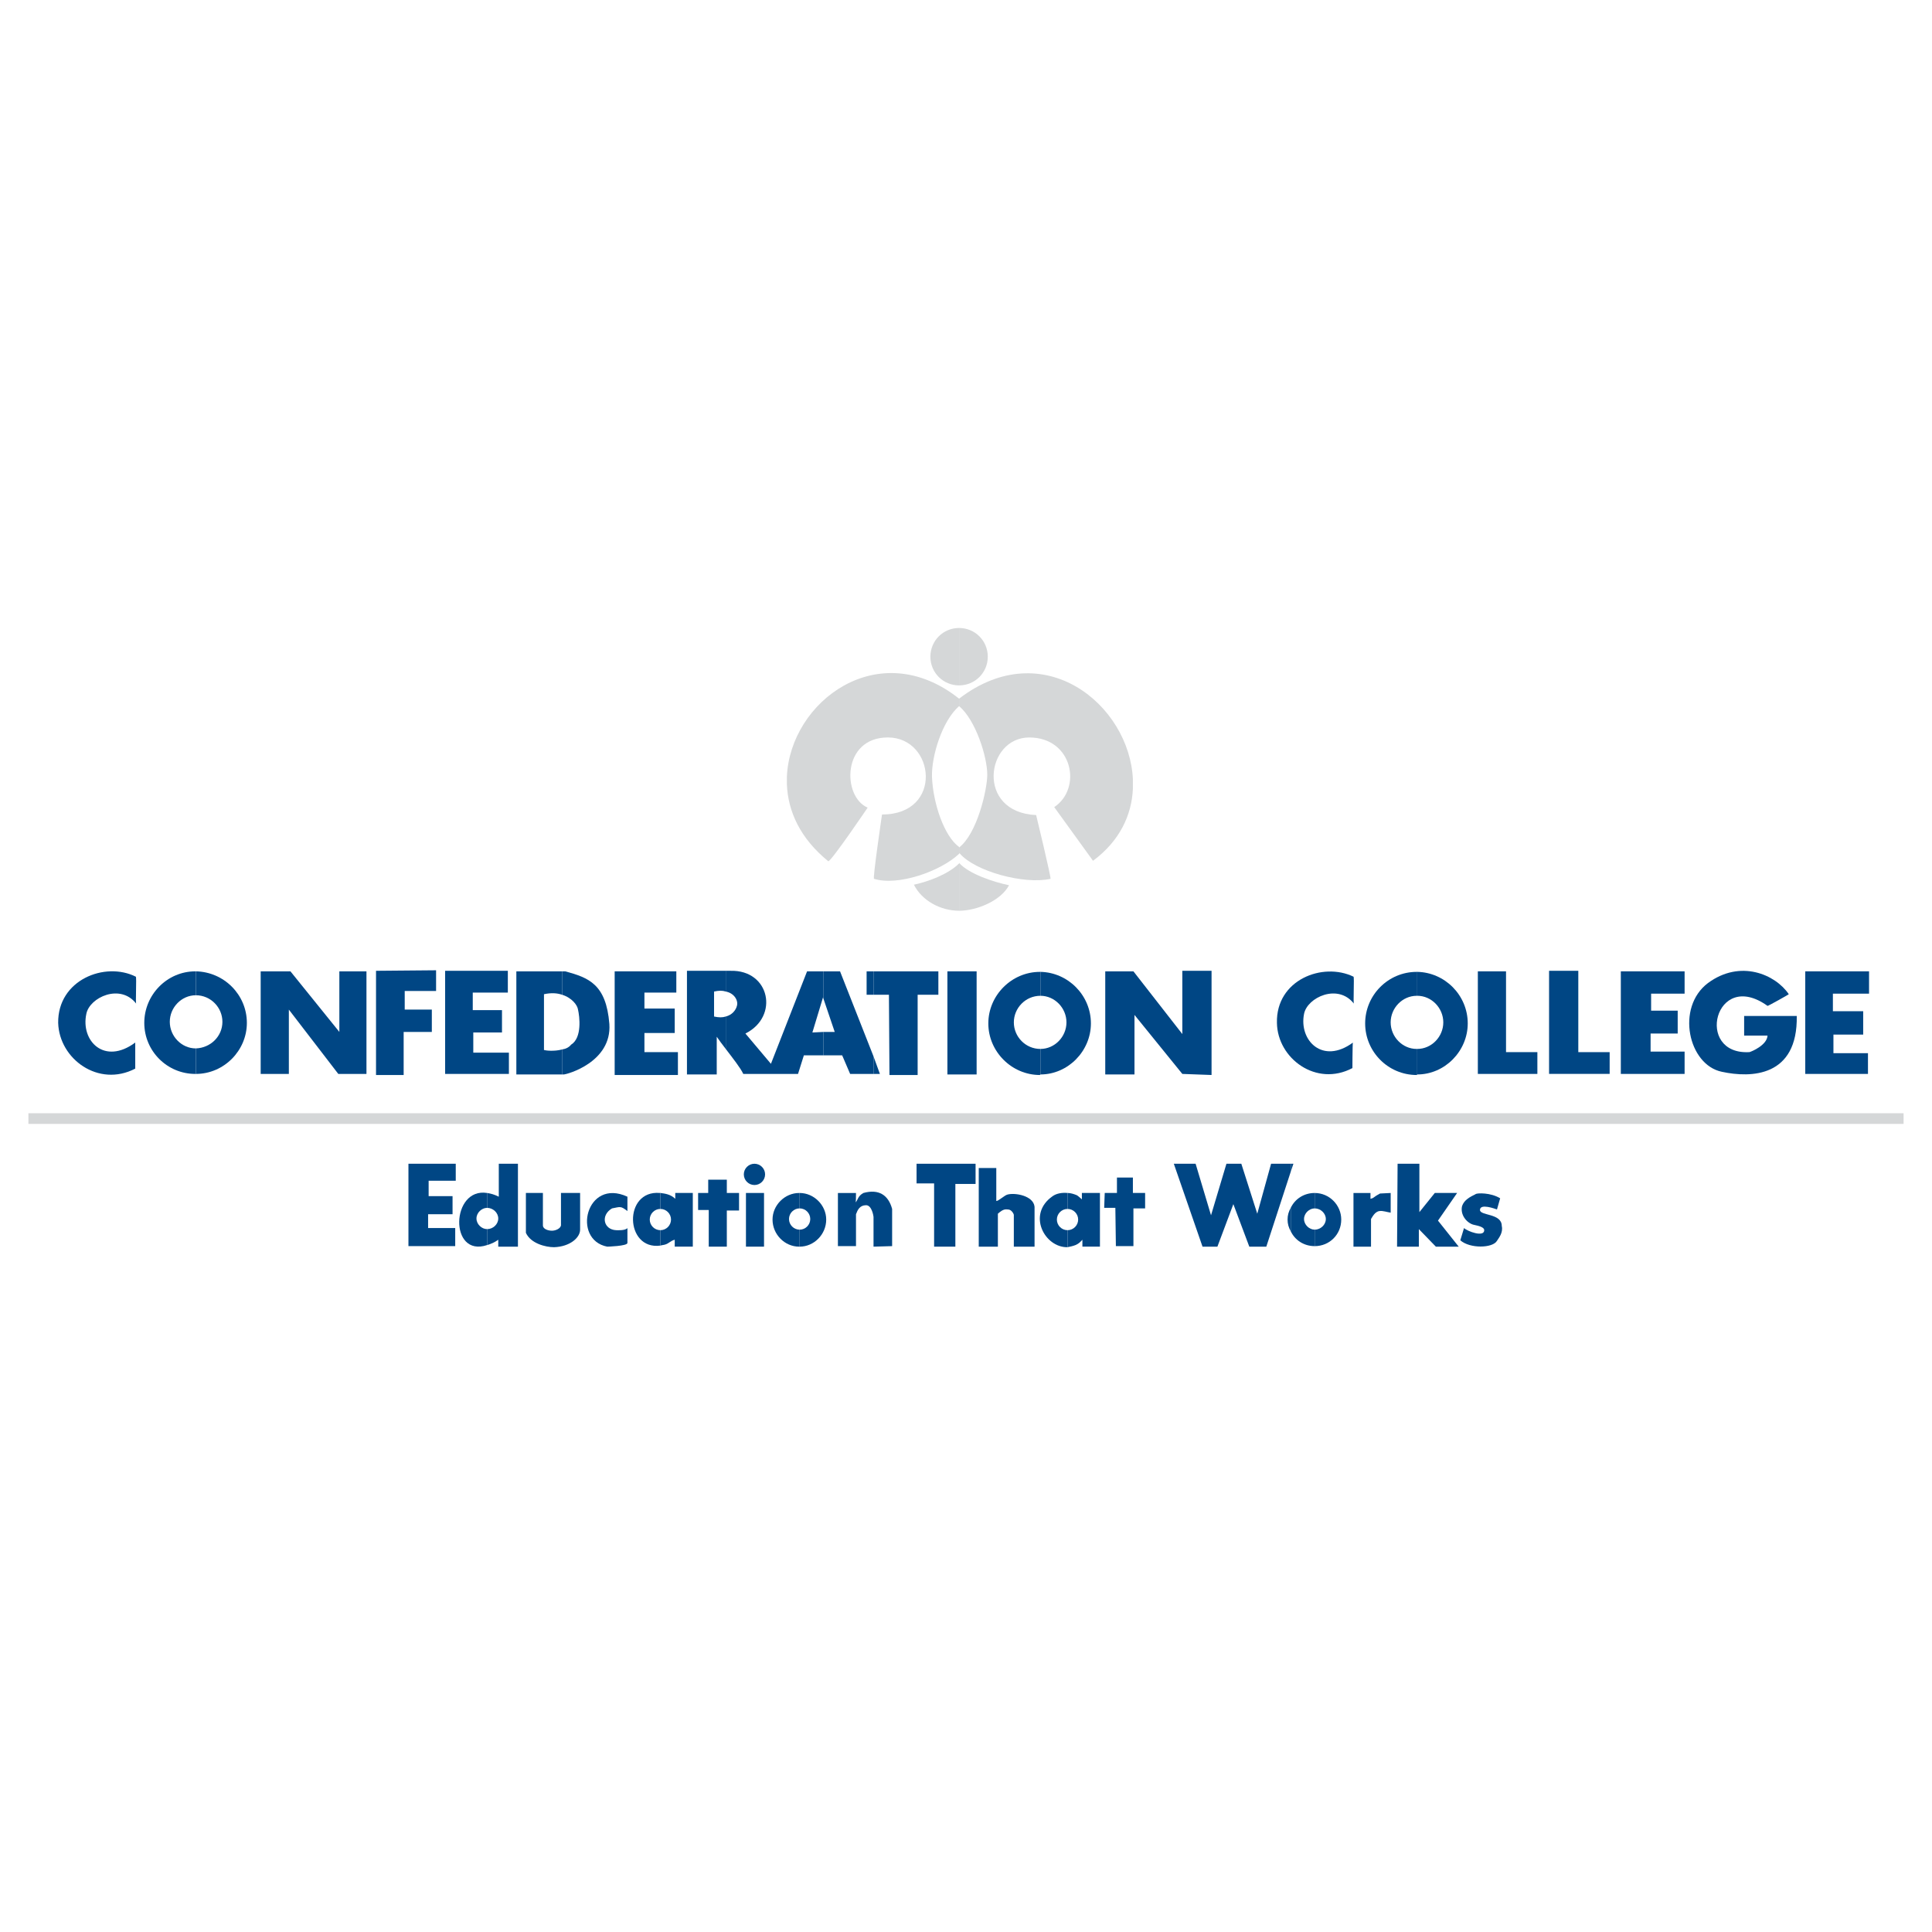 <?xml version="1.0" encoding="utf-8"?>
<!-- Generator: Adobe Illustrator 13.0.0, SVG Export Plug-In . SVG Version: 6.00 Build 14948)  -->
<!DOCTYPE svg PUBLIC "-//W3C//DTD SVG 1.0//EN" "http://www.w3.org/TR/2001/REC-SVG-20010904/DTD/svg10.dtd">
<svg version="1.0" id="Layer_1" xmlns="http://www.w3.org/2000/svg" xmlns:xlink="http://www.w3.org/1999/xlink" x="0px" y="0px"
	 width="192.756px" height="192.756px" viewBox="0 0 192.756 192.756" enable-background="new 0 0 192.756 192.756"
	 xml:space="preserve">
<g>
	<polygon fill-rule="evenodd" clip-rule="evenodd" fill="#FFFFFF" points="0,0 192.756,0 192.756,192.756 0,192.756 0,0 	"/>
	<path fill-rule="evenodd" clip-rule="evenodd" fill="#D5D7D8" d="M113.029,78.668v-0.901c-0.318-7.425-8.909-14.53-17.341-8.061
		l0,0v0.743l0,0c1.644,1.378,2.811,5.038,2.811,6.841c0,1.485-1.007,5.886-2.811,7.265v-0.053v0.689c0-0.053,0-0.053,0.054-0.053
		c1.537,1.803,6.416,3.128,9.067,2.545c0.106,0-1.432-6.364-1.432-6.364c-6.045-0.265-5.038-7.741-0.689-7.741
		s5.303,5.09,2.492,6.946l3.871,5.356C111.703,83.918,112.923,81.319,113.029,78.668L113.029,78.668z"/>
	<path fill-rule="evenodd" clip-rule="evenodd" fill="#D5D7D8" d="M95.688,86.146v4.72l0,0c1.697,0,4.136-0.954,4.985-2.545
		c-1.538-0.318-3.978-1.113-4.985-2.227C95.688,86.146,95.688,86.146,95.688,86.146L95.688,86.146z"/>
	<path fill-rule="evenodd" clip-rule="evenodd" fill="#D5D7D8" d="M95.688,62.654v5.727c1.591,0,2.863-1.272,2.863-2.863
		S97.279,62.654,95.688,62.654L95.688,62.654z"/>
	<path fill-rule="evenodd" clip-rule="evenodd" fill="#D5D7D8" d="M95.688,68.381v-5.727l0,0c-1.591,0-2.863,1.273-2.863,2.864
		S94.098,68.381,95.688,68.381L95.688,68.381L95.688,68.381z"/>
	<path fill-rule="evenodd" clip-rule="evenodd" fill="#D5D7D8" d="M95.688,70.449v-0.743c-8.007-6.363-16.863,0.265-17.181,7.795
		v0.742c0.106,2.705,1.326,5.409,4.136,7.689c0.371-0.106,3.924-5.356,3.924-5.356c-2.545-1.061-2.598-7,2.015-7
		c4.72,0,5.568,7.688-0.583,7.688c0,0-0.955,6.471-0.796,6.417c2.386,0.743,6.629-0.743,8.484-2.492v-0.689
		c-1.484-1.062-2.598-4.349-2.704-7C92.931,75.434,93.992,71.934,95.688,70.449L95.688,70.449z"/>
	<path fill-rule="evenodd" clip-rule="evenodd" fill="#D5D7D8" d="M95.688,90.865v-4.72c-1.06,1.061-3.022,1.803-4.507,2.121
		C91.977,89.858,93.833,90.865,95.688,90.865L95.688,90.865z"/>
	<path fill-rule="evenodd" clip-rule="evenodd" fill="#004684" d="M141.399,104.652v2.547c2.758,0,5.038-2.334,5.038-5.092
		c0-2.811-2.28-5.091-5.038-5.144v2.386c1.432,0,2.599,1.221,2.599,2.652S142.831,104.652,141.399,104.652L141.399,104.652z"/>
	<path fill-rule="evenodd" clip-rule="evenodd" fill="#004684" d="M154.551,107.145V96.857h2.917c0,2.492,0,5.674,0,8.113h3.128
		v2.174H154.551L154.551,107.145z"/>
	<polygon fill-rule="evenodd" clip-rule="evenodd" fill="#004684" points="147.445,107.145 147.445,96.911 150.256,96.911 
		150.256,104.971 153.384,104.971 153.384,107.145 147.445,107.145 	"/>
	<polygon fill-rule="evenodd" clip-rule="evenodd" fill="#004684" points="161.71,107.145 161.71,96.911 168.073,96.911 
		168.073,99.137 164.732,99.137 164.732,100.834 167.384,100.834 167.384,103.115 164.68,103.115 164.68,104.918 168.073,104.918 
		168.073,107.145 161.71,107.145 	"/>
	<polygon fill-rule="evenodd" clip-rule="evenodd" fill="#004684" points="180.111,107.145 180.111,96.911 186.475,96.911 
		186.475,99.137 182.868,99.137 182.868,100.889 185.891,100.889 185.891,103.221 182.922,103.221 182.922,105.076 186.368,105.076 
		186.368,107.145 180.111,107.145 	"/>
	<path fill-rule="evenodd" clip-rule="evenodd" fill="#004684" d="M170.406,98.078c3.235-2.387,6.735-0.85,8.061,1.113
		c0.054,0-2.121,1.219-2.121,1.166c-5.25-3.765-7.318,4.932-1.803,4.613c0.212-0.053,1.75-0.689,1.803-1.645h-2.333v-1.961h5.25
		c0.105,6.098-4.561,6.203-7.478,5.568C168.444,106.244,167.172,100.516,170.406,98.078L170.406,98.078z"/>
	<path fill-rule="evenodd" clip-rule="evenodd" fill="#004684" d="M141.399,99.35v-2.386c-0.053,0-0.053,0-0.053,0
		c-2.863,0-5.144,2.333-5.144,5.144s2.28,5.145,5.144,5.145c0,0,0,0,0.053-0.053v-2.547c-0.053,0-0.053,0-0.053,0
		c-1.432,0-2.599-1.219-2.599-2.65s1.167-2.652,2.599-2.652C141.347,99.35,141.347,99.35,141.399,99.35L141.399,99.35z"/>
	<path fill-rule="evenodd" clip-rule="evenodd" fill="#004684" d="M103.802,104.652v2.547c2.758,0,5.038-2.334,5.038-5.092
		c0-2.811-2.28-5.091-5.038-5.144v2.386c1.432,0,2.599,1.221,2.599,2.652S105.233,104.652,103.802,104.652L103.802,104.652z"/>
	<path fill-rule="evenodd" clip-rule="evenodd" fill="#004684" d="M127.4,102.055c-0.106-4.295,4.561-6.099,7.636-4.613
		c0.105,0-0.053,2.758,0.053,2.703c-1.591-2.066-4.666-0.635-4.984,1.008c-0.53,2.652,1.856,5.092,4.879,2.863
		c-0.054-0.105-0.054,3.236-0.054,2.547C131.324,108.471,127.453,105.607,127.4,102.055L127.4,102.055z"/>
	<polygon fill-rule="evenodd" clip-rule="evenodd" fill="#004684" points="117.961,107.145 113.188,101.26 113.188,107.199 
		110.271,107.199 110.271,96.911 113.082,96.911 117.961,103.168 117.961,96.857 120.877,96.857 120.877,107.252 117.961,107.145 	
		"/>
	<path fill-rule="evenodd" clip-rule="evenodd" fill="#004684" d="M103.802,99.35v-2.386c-0.053,0-0.053,0-0.053,0
		c-2.811,0-5.144,2.333-5.144,5.144s2.333,5.145,5.144,5.145c0,0,0,0,0.053-0.053v-2.547l0,0c-1.484,0-2.651-1.219-2.651-2.65
		S102.317,99.35,103.802,99.35L103.802,99.35L103.802,99.35z"/>
	<polygon fill-rule="evenodd" clip-rule="evenodd" fill="#004684" points="87.151,105.395 87.151,107.145 87.787,107.145 
		87.151,105.395 	"/>
	<path fill-rule="evenodd" clip-rule="evenodd" fill="#004684" d="M87.151,96.911v2.333h1.538l0.053,8.008h2.811v-8.008h2.068
		v-2.333C93.621,96.911,88.901,96.911,87.151,96.911L87.151,96.911z"/>
	<polygon fill-rule="evenodd" clip-rule="evenodd" fill="#004684" points="94.522,107.199 94.522,96.911 97.438,96.911 
		97.438,107.199 94.522,107.199 	"/>
	<path fill-rule="evenodd" clip-rule="evenodd" fill="#004684" d="M87.151,99.244v-2.333c-0.424,0-0.689,0-0.689,0v2.333H87.151
		L87.151,99.244z"/>
	<polygon fill-rule="evenodd" clip-rule="evenodd" fill="#004684" points="87.151,107.145 87.151,105.395 83.811,96.911 
		82.166,96.911 82.166,99.668 83.28,102.955 82.166,102.955 82.166,105.289 84.022,105.289 84.818,107.145 87.151,107.145 	"/>
	<path fill-rule="evenodd" clip-rule="evenodd" fill="#004684" d="M82.166,99.668v-2.757h-1.644l-3.606,9.226l-2.545-3.021
		c3.394-1.697,2.439-6.364-1.485-6.258h-0.478v2.068c0.849,0.158,1.274,0.9,1.114,1.432c-0.106,0.424-0.477,0.902-1.114,1.061v3.234
		c0.689,0.902,1.485,1.91,1.75,2.492c1.803,0,3.712,0,5.462,0l0.583-1.855h1.962v-2.334l-1.113,0.055l1.061-3.5L82.166,99.668
		L82.166,99.668z"/>
	<path fill-rule="evenodd" clip-rule="evenodd" fill="#004684" d="M72.409,98.926v-2.068h-3.871v10.342h2.971v-3.766
		c0.211,0.318,0.529,0.742,0.9,1.219v-3.234c-0.318,0.105-0.689,0.105-1.167,0v-2.492C71.719,98.82,72.091,98.82,72.409,98.926
		L72.409,98.926z"/>
	<path fill-rule="evenodd" clip-rule="evenodd" fill="#004684" d="M56.077,104.705v2.494h0.159c0.318,0,4.825-1.221,4.56-5.039
		c-0.317-3.977-2.068-4.613-4.401-5.25h-0.317v2.333c1.008,0.318,1.537,1.061,1.59,1.484c0.159,0.689,0.424,2.811-0.689,3.5
		C56.765,104.494,56.447,104.652,56.077,104.705L56.077,104.705z"/>
	<polygon fill-rule="evenodd" clip-rule="evenodd" fill="#004684" points="61.326,96.911 67.477,96.911 67.477,99.031 
		64.295,99.031 64.295,100.623 67.318,100.623 67.318,103.062 64.295,103.062 64.295,104.971 67.636,104.971 67.636,107.252 
		61.326,107.252 61.326,96.911 	"/>
	<path fill-rule="evenodd" clip-rule="evenodd" fill="#004684" d="M56.077,99.244v-2.333h-4.561v10.289h4.561v-2.494
		c-0.796,0.213-1.645,0.107-1.804,0.053c0-0.848,0-5.674,0-5.566C55.016,99.031,55.599,99.084,56.077,99.244L56.077,99.244z"/>
	<path fill-rule="evenodd" clip-rule="evenodd" fill="#004684" d="M19.539,104.6v2.545c2.811,0,5.091-2.332,5.091-5.09
		c0-2.811-2.28-5.091-5.091-5.144v2.386c1.485,0,2.651,1.219,2.651,2.65C22.19,103.381,21.024,104.547,19.539,104.6L19.539,104.6z"
		/>
	<polygon fill-rule="evenodd" clip-rule="evenodd" fill="#004684" points="37.516,96.857 43.508,96.805 43.508,98.873 
		40.379,98.873 40.379,100.729 43.084,100.729 43.084,102.955 40.273,102.955 40.273,107.252 37.516,107.252 37.516,96.857 	"/>
	<polygon fill-rule="evenodd" clip-rule="evenodd" fill="#004684" points="33.751,107.145 28.819,100.729 28.819,107.145 
		26.008,107.145 26.008,96.911 28.978,96.911 33.857,102.955 33.857,96.911 36.562,96.911 36.562,107.145 33.751,107.145 	"/>
	<polygon fill-rule="evenodd" clip-rule="evenodd" fill="#004684" points="44.41,107.145 44.41,96.857 50.667,96.857 50.667,99.031 
		47.167,99.031 47.167,100.781 50.083,100.781 50.083,103.01 47.22,103.01 47.22,105.023 50.773,105.023 50.773,107.145 
		44.41,107.145 	"/>
	<path fill-rule="evenodd" clip-rule="evenodd" fill="#004684" d="M19.539,99.297v-2.386c0,0,0,0-0.053,0
		c-2.811,0-5.091,2.333-5.091,5.144s2.28,5.09,5.091,5.09c0.053,0,0.053,0,0.053,0V104.6l0,0c-1.432,0-2.599-1.219-2.599-2.652
		C16.94,100.516,18.107,99.297,19.539,99.297L19.539,99.297L19.539,99.297z"/>
	<path fill-rule="evenodd" clip-rule="evenodd" fill="#004684" d="M5.804,102.055c-0.053-4.295,4.667-6.152,7.742-4.613
		c0.106,0-0.053,2.758,0.053,2.703c-1.591-2.066-4.667-0.635-4.985,1.008c-0.583,2.705,1.803,5.145,4.879,2.863
		c0-0.053,0,3.289,0,2.6C9.834,108.523,5.91,105.66,5.804,102.055L5.804,102.055z"/>
	<polygon fill-rule="evenodd" clip-rule="evenodd" fill="#D5D7D8" points="2.834,112.131 2.834,111.068 189.921,111.068 
		189.921,112.131 2.834,112.131 	"/>
	<path fill-rule="evenodd" clip-rule="evenodd" fill="#004684" d="M131.165,122.684v1.643c1.484,0,2.651-1.166,2.651-2.65
		c0-1.432-1.167-2.652-2.651-2.652v1.537c0.583,0,1.113,0.479,1.113,1.061C132.278,122.205,131.748,122.684,131.165,122.684
		L131.165,122.684z"/>
	<path fill-rule="evenodd" clip-rule="evenodd" fill="#004684" d="M135.036,124.379v-5.355h1.697v0.584
		c0.424-0.107,0.159-0.107,0.954-0.531l1.061-0.053v1.963c-0.371-0.053-0.795-0.213-1.113-0.16
		c-0.478,0.053-0.742,0.637-0.849,0.795v2.758H135.036L135.036,124.379z"/>
	<polygon fill-rule="evenodd" clip-rule="evenodd" fill="#004684" points="143.256,124.379 141.559,122.629 141.559,124.379 
		139.385,124.379 139.438,116.107 141.612,116.107 141.612,120.934 143.149,119.023 145.377,119.023 143.468,121.781 
		145.536,124.379 143.256,124.379 	"/>
	<path fill-rule="evenodd" clip-rule="evenodd" fill="#004684" d="M145.695,123.744l0.371-1.221
		c0.318,0.318,2.015,0.955,2.015,0.213c0-0.371-0.848-0.479-1.008-0.531c-0.583-0.105-1.378-0.848-1.219-1.803
		c0.212-0.848,1.272-1.166,1.379-1.273c0.158-0.105,1.484-0.158,2.438,0.426l-0.317,1.113c-0.159-0.053-1.697-0.637-1.697,0.053
		c0,0.584,2.174,0.318,2.174,1.59c0.159,0.689-0.317,1.221-0.477,1.486C148.93,124.539,146.649,124.592,145.695,123.744
		L145.695,123.744z"/>
	<path fill-rule="evenodd" clip-rule="evenodd" fill="#004684" d="M131.165,120.561v-1.537l0,0c-1.061,0-1.962,0.584-2.387,1.484
		v2.334c0.425,0.902,1.326,1.484,2.387,1.484l0,0v-1.643c-0.53,0-1.061-0.479-1.061-1.062
		C130.104,121.039,130.635,120.561,131.165,120.561L131.165,120.561z"/>
	<polygon fill-rule="evenodd" clip-rule="evenodd" fill="#004684" points="128.778,116.107 128.778,116.902 129.044,116.107 
		128.778,116.107 	"/>
	<polygon fill-rule="evenodd" clip-rule="evenodd" fill="#004684" points="128.778,116.902 128.778,116.107 126.816,116.107 
		125.438,121.092 123.847,116.107 122.362,116.107 120.824,121.25 119.286,116.107 117.112,116.107 119.976,124.379 
		121.461,124.379 123.052,120.137 124.643,124.379 126.34,124.379 128.778,116.902 	"/>
	<path fill-rule="evenodd" clip-rule="evenodd" fill="#004684" d="M128.778,122.842v-2.334c-0.212,0.371-0.317,0.742-0.317,1.168
		C128.461,122.1,128.566,122.471,128.778,122.842L128.778,122.842z"/>
	<path fill-rule="evenodd" clip-rule="evenodd" fill="#004684" d="M106.507,122.736v1.697c0.265-0.055,0.53-0.107,0.795-0.213
		c0.371-0.16,0.478-0.318,0.689-0.531v0.689h1.75v-5.355h-1.802v0.637c-0.107-0.105-0.479-0.424-0.531-0.424
		c-0.266-0.107-0.583-0.213-0.901-0.213v1.592c0.583,0,1.061,0.477,1.061,1.061C107.567,122.258,107.09,122.736,106.507,122.736
		L106.507,122.736z"/>
	<polygon fill-rule="evenodd" clip-rule="evenodd" fill="#004684" points="111.332,124.326 111.279,120.508 110.165,120.508 
		110.219,119.023 111.438,119.023 111.438,117.486 113.029,117.486 113.029,119.023 114.249,119.023 114.249,120.561 
		113.082,120.561 113.082,124.326 111.332,124.326 	"/>
	<path fill-rule="evenodd" clip-rule="evenodd" fill="#004684" d="M106.507,120.615v-1.592c-0.584-0.053-1.114,0.053-1.485,0.318
		c-2.598,1.803-0.795,5.145,1.485,5.092v-1.697l0,0c-0.584,0-1.062-0.479-1.062-1.061
		C105.445,121.092,105.923,120.615,106.507,120.615L106.507,120.615L106.507,120.615z"/>
	<path fill-rule="evenodd" clip-rule="evenodd" fill="#004684" d="M79.78,122.684v1.695c1.432,0,2.651-1.219,2.651-2.703
		c0-1.432-1.22-2.652-2.651-2.652v1.537c0.584,0,1.06,0.479,1.06,1.061C80.84,122.205,80.364,122.684,79.78,122.684L79.78,122.684z"
		/>
	<polygon fill-rule="evenodd" clip-rule="evenodd" fill="#004684" points="93.196,124.379 93.196,118.068 91.446,118.068 
		91.446,116.107 97.333,116.107 97.333,118.123 95.317,118.123 95.317,124.379 93.196,124.379 	"/>
	<path fill-rule="evenodd" clip-rule="evenodd" fill="#004684" d="M83.599,124.326v-5.303h1.803c0,0.424,0,0.955-0.053,0.955
		c0.265-0.266,0.212-0.637,0.795-0.955c1.538-0.424,2.492,0.213,2.864,1.592v3.711l-1.856,0.053v-2.969
		c0-0.053-0.158-1.166-0.742-1.166c-0.636,0-0.849,0.477-1.007,0.9v3.182H83.599L83.599,124.326z"/>
	<path fill-rule="evenodd" clip-rule="evenodd" fill="#004684" d="M97.65,124.379v-7.848h1.75c0,0.105,0,3.342,0,3.287
		c0.159,0.055,0.849-0.582,1.113-0.635c0.743-0.213,2.599,0.105,2.705,1.219v3.977h-2.068v-3.182c0-0.053-0.212-0.529-0.583-0.529
		c-0.212,0-0.425-0.107-1.008,0.424v3.287H97.65L97.65,124.379z"/>
	<path fill-rule="evenodd" clip-rule="evenodd" fill="#004684" d="M79.78,120.561v-1.537c-0.053,0-0.053,0-0.053,0
		c-1.432,0-2.651,1.221-2.651,2.652c0,1.484,1.219,2.703,2.651,2.703c0,0,0,0,0.053,0v-1.695l0,0c-0.583,0-1.061-0.479-1.061-1.062
		C78.719,121.039,79.197,120.561,79.78,120.561L79.78,120.561L79.78,120.561z"/>
	<path fill-rule="evenodd" clip-rule="evenodd" fill="#004684" d="M65.886,122.736v1.537c0.16-0.053,0.318-0.053,0.478-0.105
		c0.371-0.107,0.53-0.371,0.954-0.479v0.689h1.803v-5.355h-1.75v0.584c-0.477-0.479-1.113-0.531-1.485-0.584v1.592
		c0.583,0,1.061,0.477,1.061,1.061C66.947,122.258,66.47,122.736,65.886,122.736L65.886,122.736z"/>
	<path fill-rule="evenodd" clip-rule="evenodd" fill="#004684" d="M75.272,116.107c0.584,0,1.061,0.477,1.061,1.061
		s-0.477,1.061-1.061,1.061c-0.583,0-1.061-0.477-1.061-1.061S74.689,116.107,75.272,116.107L75.272,116.107z"/>
	<polygon fill-rule="evenodd" clip-rule="evenodd" fill="#004684" points="74.424,124.379 74.424,119.023 76.227,119.023 
		76.227,124.379 74.424,124.379 	"/>
	<polygon fill-rule="evenodd" clip-rule="evenodd" fill="#004684" points="70.712,124.379 70.712,120.721 69.651,120.721 
		69.651,119.023 70.659,119.023 70.659,117.697 72.515,117.697 72.515,119.023 73.735,119.023 73.735,120.773 72.515,120.773 
		72.515,124.379 70.712,124.379 	"/>
	<path fill-rule="evenodd" clip-rule="evenodd" fill="#004684" d="M65.886,120.615v-1.592h-0.053c-3.659-0.318-3.5,5.727,0.053,5.25
		v-1.537l0,0c-0.583,0-1.06-0.479-1.06-1.061C64.827,121.092,65.303,120.615,65.886,120.615L65.886,120.615L65.886,120.615z"/>
	<path fill-rule="evenodd" clip-rule="evenodd" fill="#004684" d="M48.599,122.629v1.592c0.371-0.105,0.742-0.266,1.113-0.531v0.689
		h1.963v-8.271h-1.91v3.287c-0.424-0.211-0.795-0.318-1.167-0.371v1.484c0.583,0,1.113,0.479,1.113,1.061
		C49.712,122.152,49.182,122.629,48.599,122.629L48.599,122.629z"/>
	<path fill-rule="evenodd" clip-rule="evenodd" fill="#004684" d="M55.28,124.434c-0.848,0-2.333-0.373-2.811-1.434v-3.977h1.697
		c0,0.477,0,2.334,0,3.234c0,0.371,0.53,0.531,0.901,0.531s0.849-0.213,0.902-0.531v-3.234h1.908v3.66
		C57.879,123.479,56.871,124.379,55.28,124.434L55.28,124.434z"/>
	<path fill-rule="evenodd" clip-rule="evenodd" fill="#004684" d="M60.583,124.379c-3.553-0.689-2.121-6.893,2.016-4.984
		c0,0.531,0,1.592,0,1.432c-0.69-0.529-0.69-0.424-1.539-0.266c-1.167,0.689-0.848,2.123,0.425,2.176c0.106,0,0.9,0.053,1.114-0.213
		v1.484C62.6,124.326,60.583,124.379,60.583,124.379L60.583,124.379z"/>
	<path fill-rule="evenodd" clip-rule="evenodd" fill="#004684" d="M48.599,120.508v-1.484c-3.606-0.584-3.818,6.471,0,5.197v-1.592
		l0,0c-0.531,0-1.061-0.477-1.061-1.061C47.538,120.986,48.068,120.508,48.599,120.508L48.599,120.508L48.599,120.508z"/>
	<path fill-rule="evenodd" clip-rule="evenodd" fill="#004684" d="M40.75,124.326c0-2.705,0-5.461,0-8.219h4.72v1.697h-2.705v1.537
		h2.386v1.803h-2.439v1.379h2.705v1.803H40.75L40.75,124.326z"/>
</g>
</svg>
